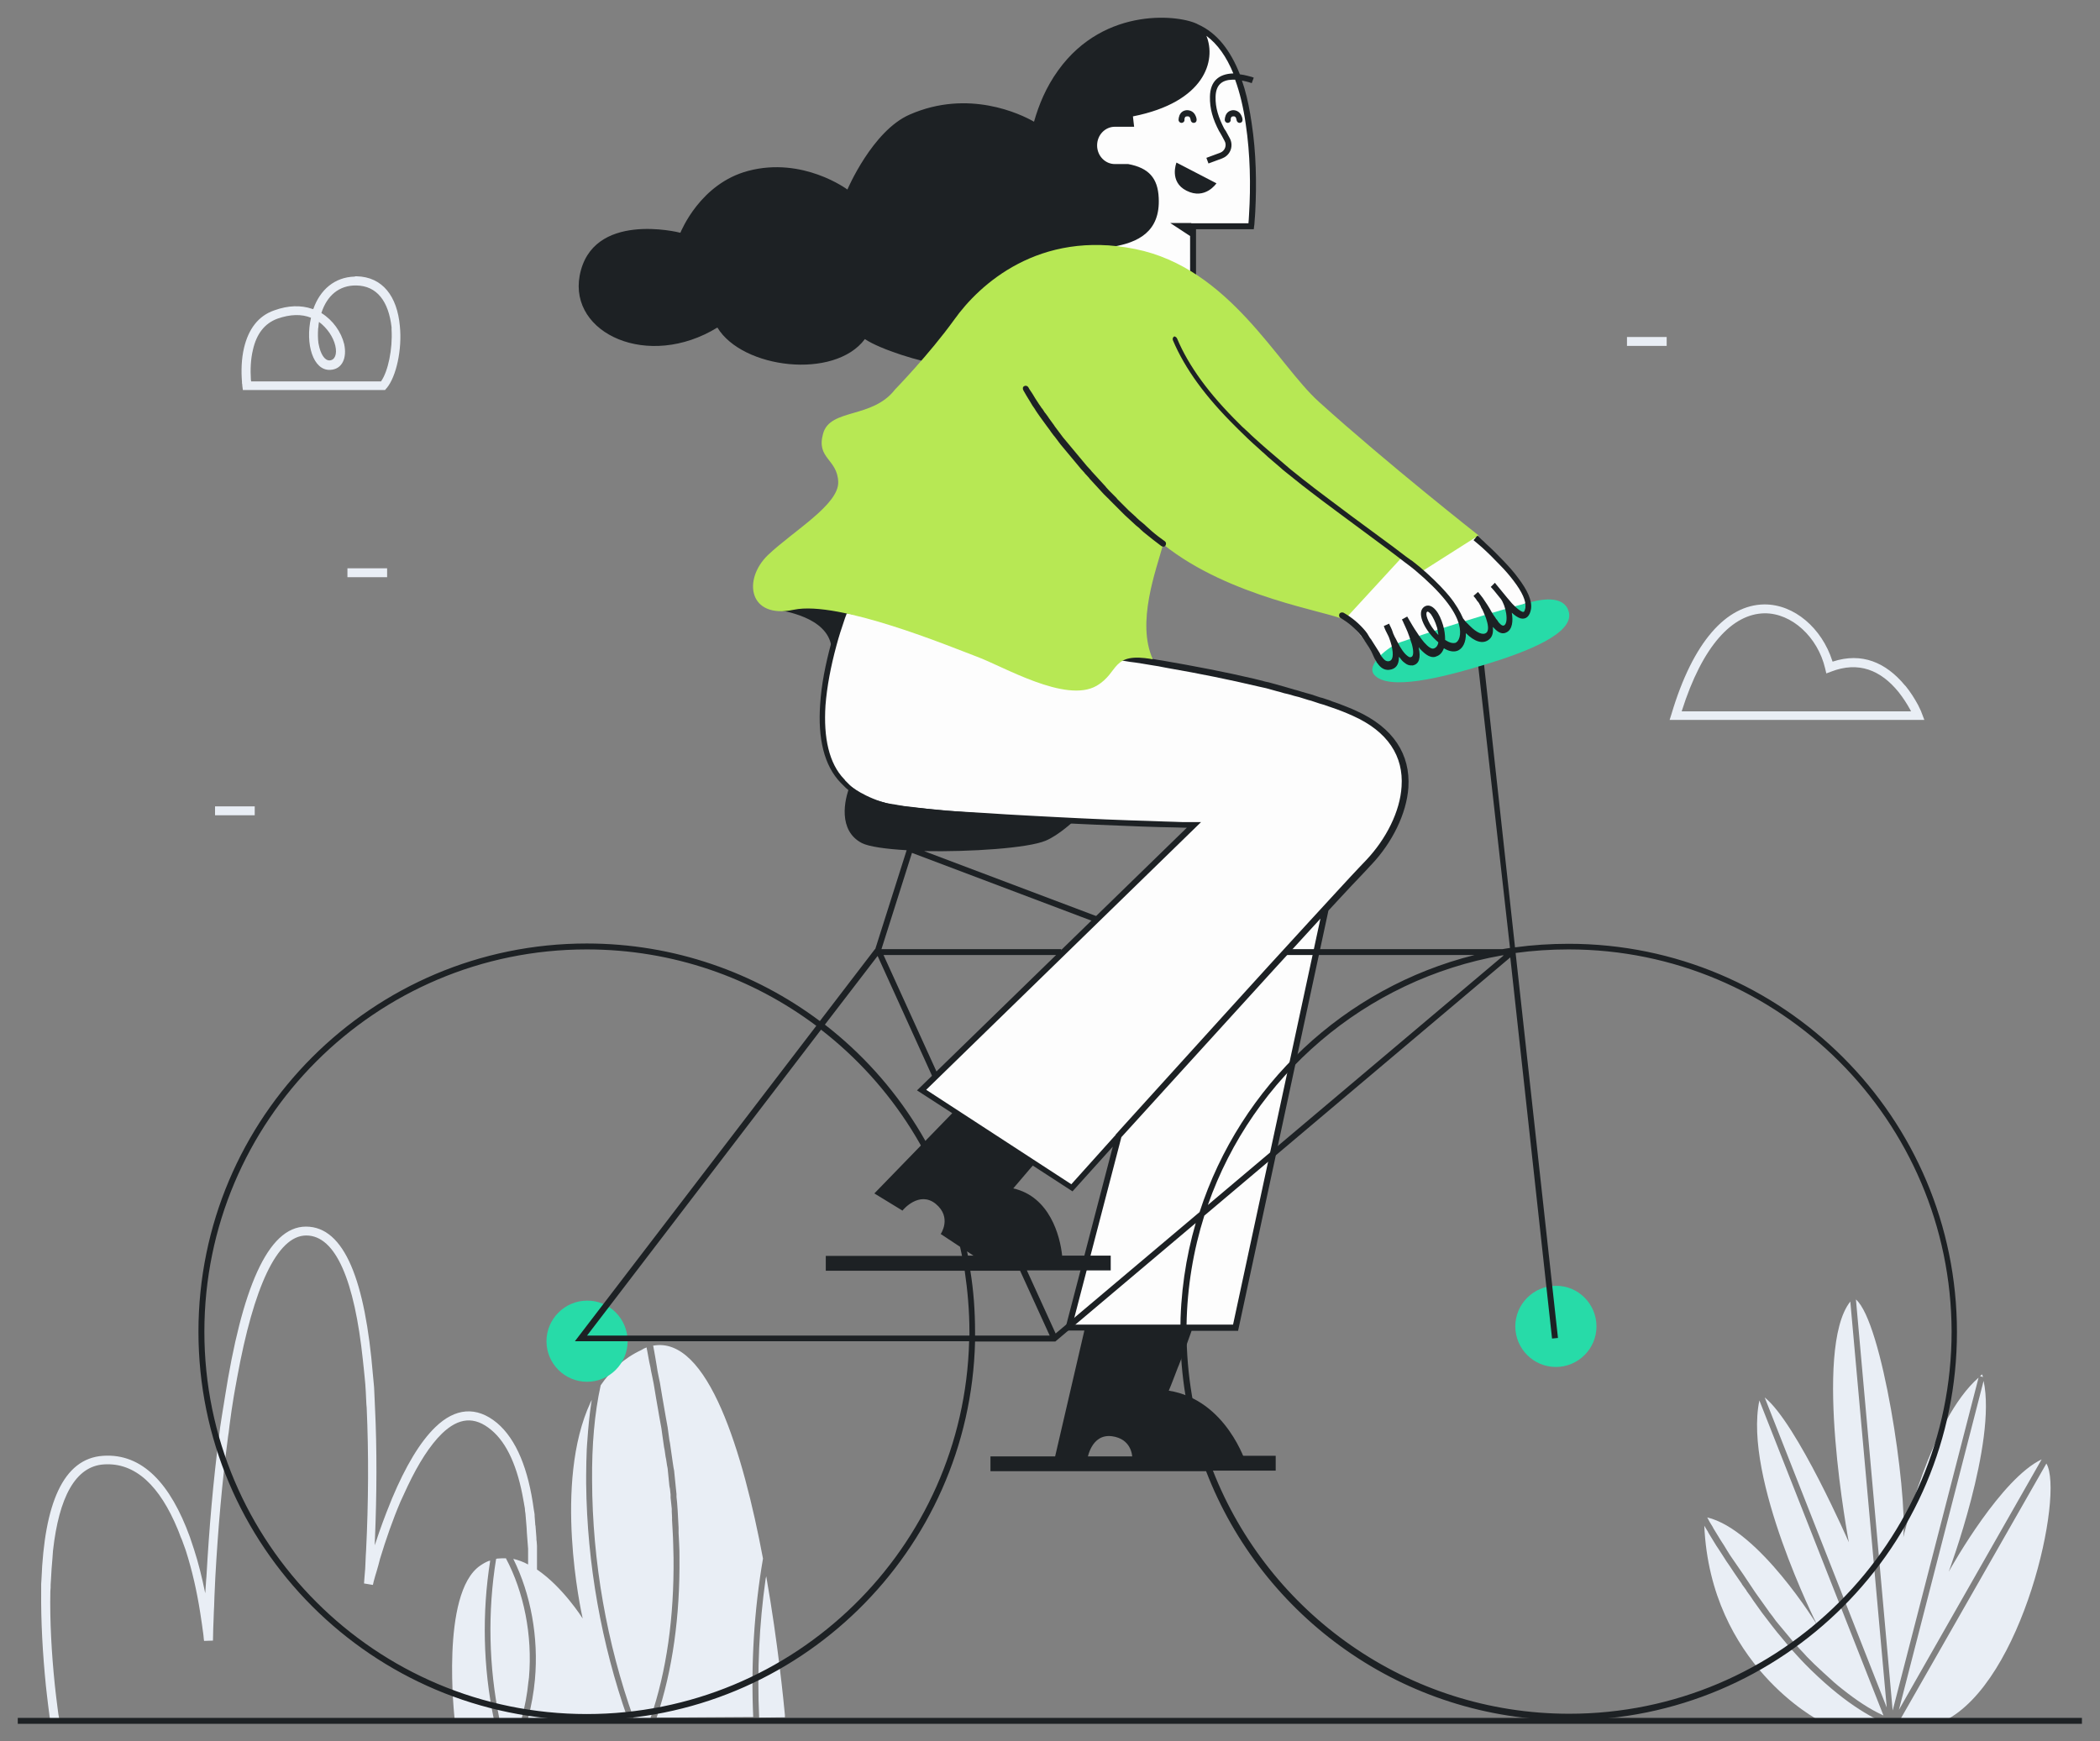 <?xml version="1.0" encoding="UTF-8"?>
<!-- Generator: Adobe Illustrator 27.3.1, SVG Export Plug-In . SVG Version: 6.00 Build 0)  -->
<svg version="1.1" id="Ebene_1" xmlns="http://www.w3.org/2000/svg" xmlns:xlink="http://www.w3.org/1999/xlink" x="0px" y="0px" viewBox="0 0 709 588" style="enable-background:new 0 0 709 588;" xml:space="preserve">
<rect x="0" y="0" width="709" height="588" fill="#808080" stroke="none"/>
<style type="text/css">
	.st0{fill-rule:evenodd;clip-rule:evenodd;fill:#FDFDFD;}
	.st1{fill-rule:evenodd;clip-rule:evenodd;fill:#E9EEF5;}
	.st2{fill-rule:evenodd;clip-rule:evenodd;fill:#27DBA8;}
	.st3{fill:#1D2124;}
	.st4{fill-rule:evenodd;clip-rule:evenodd;fill:#1D2124;}
	.st5{fill-rule:evenodd;clip-rule:evenodd;fill:#B7E854;}
</style>
<path class="st0" d="M285.3,206l92.4,15.7c0,0,52.8,7,79.6,19c26.8,12,17.3,37.5,4.5,50.7c-2.4,2.5-7.6,8.1-14.3,15.4l-30.3,141.6  h-56.3l16.9-64.8c-9.1,10.1-15.3,17-15.8,17.5l0,0l-50.7-33l92-89.5h-0.2H403h-0.1c-2.6,0-16.9-0.2-59.8-2.5  c-49.2-2.6-51.3-4.7-58.7-12.3C268.6,247.5,285.3,206,285.3,206z M493.8,178.2c10.1,7,17.4,15.4,21.9,25.1  c-31.4,16.9-48,23.7-49.8,20.4c-1.8-3.2-5.9-8.6-12.3-16.1l-0.4-0.5l18.5-35.6C476.3,168.9,483.7,171.2,493.8,178.2z M403,92.3V76.4  h19.6c0,0,6.7-69-27.2-69c-35.9,0-34.8,35.1-34.8,39.6v36.4"/>
<path class="st1" d="M656.3,581.2l-15-0.1l49.6-86.9C697,504.4,683,568.2,656.3,581.2z M575.4,515.2l0.9,1.5  c0.2,0.3,0.4,0.6,0.5,0.9l1.1,1.8l1.1,1.8c0.4,0.6,0.7,1.2,1.1,1.7l1.1,1.7l1.1,1.7c0.2,0.3,0.4,0.6,0.5,0.8l1.1,1.6  c0.5,0.8,1.1,1.6,1.6,2.4l1.1,1.6l1.1,1.6c0.2,0.3,0.4,0.5,0.5,0.8l1.1,1.5c0.2,0.3,0.4,0.5,0.5,0.8l1.1,1.5l1,1.5  c0.2,0.2,0.3,0.5,0.5,0.7l1,1.4c0.2,0.2,0.3,0.5,0.5,0.7l1,1.4c0.9,1.1,1.7,2.3,2.6,3.4l1,1.3c0.5,0.6,1,1.3,1.5,1.9l1,1.2l1,1.2  c0.5,0.6,1,1.2,1.5,1.8l1,1.2l1,1.1l1,1.1c1,1.1,2,2.2,3,3.2l1,1l1,1c3,2.9,6,5.6,8.9,7.9c5.1,4.1,9.8,7,13.8,9  c0.1,0.1,0.2,0.1,0.4,0.2l-20.6-0.2C614.2,580.9,577.5,562.2,575.4,515.2z M594,472.9l41.9,106.4c-0.2-0.1-0.4-0.2-0.6-0.3  c-3.9-1.8-8.4-4.7-13.4-8.7c-1.8-1.4-3.5-2.9-5.3-4.6l-1-0.9c-1-0.9-2-1.9-3-2.8l-1-1c-0.2-0.2-0.3-0.3-0.5-0.5l-1-1l-1-1.1  c-0.5-0.5-1-1.1-1.5-1.6l-1-1.1c-0.3-0.4-0.7-0.8-1-1.1l-1-1.2l-1-1.2l-1-1.2l-1-1.2l-1-1.2c-0.7-0.8-1.4-1.7-2-2.6l-1-1.3  c-0.2-0.2-0.3-0.4-0.5-0.7l-1-1.4c-0.2-0.2-0.3-0.5-0.5-0.7l-1-1.4l-1-1.4l-1-1.4l-1-1.5l-1-1.5l-1-1.5l-1-1.5l-1.1-1.6  c-0.4-0.5-0.7-1.1-1.1-1.6l-1.1-1.6l-1.1-1.6c-0.7-1.1-1.4-2.2-2.1-3.4l-1.1-1.7l-1.1-1.8l-1.1-1.8c-0.2-0.3-0.4-0.6-0.5-0.9  l-1.1-1.8l-0.8-1.5c17.5,4.2,37.1,36.3,37.1,36.3S588.5,499.1,594,472.9z M642.6,519.1c0,0,9.1-39.6,25.4-53.9l-29,112.4  l-12.4-138.8C635.5,446.5,643.9,503.1,642.6,519.1z M657.9,530.8L657.9,530.8l0.1-0.2c1.6-2.8,17.7-31.3,31.3-37.8l0,0l-48.2,84.6  l28.6-111.1C674.2,487.1,657.9,530.8,657.9,530.8z M624.7,439.5L637,576.6l-41.2-104.7c10.8,8.6,28.4,48.9,28.4,48.9  S611.9,455.7,624.7,439.5z M669.2,464.1c0.1,0.3,0.2,0.6,0.3,0.9l-1-0.3C668.7,464.5,668.9,464.3,669.2,464.1z"/>
<path class="st1" d="M103.3,414.2c13.1,0,20,18.5,22.6,50l0.2,2.1c0.1,0.7,0.1,1.4,0.2,2.2l0.1,2.2c0,0.7,0.1,1.5,0.1,2.2l0.1,2.3  c0.7,14.3,0.6,29.5,0,44.2l-0.1,2.4l0.3-0.8c1.5-4.6,3.2-9.2,5-13.6l0.6-1.5c4.5-10.7,9.4-19,14.6-24c6.6-6.4,13.8-7.2,20.8-1.4  c6.6,5.6,10.6,15.7,12.4,29.1l0.2,1.2c0.1,0.4,0.1,0.8,0.1,1.2l0.1,1.3l0.1,1.3c0,0.2,0,0.4,0.1,0.7l0.1,1.3c0,0.4,0.1,0.9,0.1,1.3  l0.1,1.3c0,0.5,0,0.9,0.1,1.4l0.1,1.4c0,0.5,0,0.9,0,1.4v1.4v1.4v1.4v1.5v0.9c8.7,5.9,15.2,16.2,15.4,16.5l0,0v-0.1  c-0.5-2.2-10-45.7,2.7-72.9l0.4-0.8l-0.2,1.2c-0.6,4-1,8.2-1.3,12.6l-0.1,1.3l-0.1,1.6c-0.1,2.8-0.2,5.7-0.2,8.7v1.5v1.4  c0.3,27.2,5.2,54.2,13.9,79l-33.5,0.2c1.1-4.2,1.9-8.6,2.3-13c1.3-14.3-1.4-28.9-7.3-40.8c1.7,0.4,3.4,1,5,1.9v0.3  c0-0.2,0-0.5,0-0.7v-1.4c0-0.5,0-0.9,0-1.4v-1.4c0-0.2,0-0.5,0-0.7l-0.1-1.3l-0.1-1.3l-0.1-1.3l-0.1-1.3c0-0.6-0.1-1.3-0.1-1.9  l-0.1-1.2l-0.1-1.2l-0.1-1.2l-0.1-1.2c-0.1-0.6-0.2-1.2-0.2-1.8l-0.2-1.1c0-0.2-0.1-0.4-0.1-0.6l-0.2-1.1  c-1.9-10.9-5.4-19.1-10.8-23.6c-5.7-4.8-11.1-4.2-16.7,1.2c-4,3.9-7.9,10-11.6,17.8l-0.6,1.3c-0.4,0.8-0.8,1.7-1.2,2.6l-0.6,1.3  c-2.6,6.1-4.9,12.7-6.9,19.3l-0.2,0.8l-0.4,1.5c-0.1,0.2-0.1,0.5-0.2,0.7l-0.4,1.4l-0.4,1.3l-0.5,1.8l-0.3,1.3l-3-0.5l0.2-2.6  l0.2-2.4l0.1-2.2l0.1-2.3l0.1-1.6c0.8-16,0.9-32.7,0.2-48.3l-0.1-1.1l-0.1-2.1l-0.1-2.1c-0.1-1.7-0.2-3.4-0.4-5.1l-0.2-2  c-0.1-0.7-0.1-1.3-0.2-1.9l-0.2-1.9c-2.8-26.5-9.1-41.9-19.1-41.9c-9.9,0-17.8,17.7-23.3,47.8l-0.4,2.2c-0.1,0.7-0.3,1.5-0.4,2.2  l-0.4,2.3c-0.5,3.1-1,6.3-1.4,9.6l-0.3,2.5c-0.1,0.4-0.1,0.8-0.2,1.3c-2,15.1-3.4,31.3-4.3,47.5l-0.1,2.2l-0.2,4.4l-0.1,3.1l-0.1,2  l-0.1,2.9l-0.1,2.5l-0.1,4.3l-3,0.1l-0.1-0.7l-0.1-1.1l-0.1-0.8c-0.1-0.5-0.1-0.9-0.2-1.4l-0.2-1.5c-0.2-1.3-0.4-2.6-0.6-4  c-1.1-7.1-2.7-14.2-4.8-20.8l-0.2-0.6l-0.4-1.1c-0.3-0.7-0.5-1.5-0.8-2.2L61,519c-0.2-0.5-0.4-1.1-0.6-1.6l-0.4-1  c-6-14.5-14.2-22.6-24.9-21.9c-9.7,0.6-15.2,11.2-17.2,29.1l-0.1,1.3l-0.1,1.4c-0.2,2.3-0.4,4.7-0.5,7.2l-0.1,1.5  c0,0.8,0,1.5-0.1,2.3c-0.2,10.1,0.4,20.9,1.5,31.6l0.2,1.8c0,0.3,0.1,0.6,0.1,0.9l0.2,1.7l0.2,1.6l0.2,1.6l0.3,2.3l0.2,1.1l0.2,1.5  l-3,0.5l-0.2-1.2l-0.2-1.4l-0.1-0.8c-0.1-0.5-0.1-1-0.2-1.5l-0.2-1.6l-0.2-1.7l-0.2-1.7l-0.2-1.8c0-0.3-0.1-0.6-0.1-0.9  c-1.1-10.9-1.7-21.8-1.6-32v-0.8v-1.6l0.1-1.6c1-25.3,7.2-40.8,20.8-41.7c13.3-0.9,22.8,9.5,29.3,27.4l0.4,1.2  c0.1,0.2,0.1,0.4,0.2,0.6l0.4,1.2c0.1,0.4,0.3,0.8,0.4,1.2c1.5,4.6,2.7,9.5,3.7,14.4l0.1,0.4l0.1-1.5l0.2-3l0.1-1.1  c0.9-16.2,2.3-32.5,4.3-47.7l0.3-2.6l0.4-2.6c0.1-0.4,0.1-0.9,0.2-1.3l0.4-2.5c0.1-0.4,0.1-0.8,0.2-1.2l0.4-2.5  C81.6,435.5,90.3,414.2,103.3,414.2z M165.5,527c-2.8,17.6-2.4,36,1.2,53.4l-13.2,0.1c0,0-4.9-42.5,8.6-51.8c1-0.7,1.9-1.2,2.9-1.6  L165.5,527z M170.8,526.2c6.1,11.5,9,26,7.8,40.2l-0.1,0.8l-0.1,0.7c-0.4,4.2-1.2,8.4-2.3,12.5h-7.5c-3.6-17.6-4-36.2-1.1-54  l0.4-0.1C169,526.2,169.9,526.2,170.8,526.2z M218.3,455l0.1,0.6l0.2,1l0.2,1.1l0.2,1.1l0.2,1.1l0.4,1.8l0.2,1.2l0.4,1.9l0.5,2.5  l0.4,2.4l0.4,2.4l0.4,2.3l0.4,2.3l0.1,0.6l0.1,0.6l0.4,2.2l0.4,2.2l0.3,2.2l0.3,2.1l0.3,2.1l0.1,0.5l0.1,0.5l0.3,2.1l0.1,0.5  l0.1,0.5l0.3,2l0.1,0.5l0.1,0.5l0.2,2l0.1,1l0.1,1l0.2,2l0.1,0.5l0.1,0.5l0.2,1.9v0.5v0.5l0.2,1.9l0.2,1.9v0.5v0.5l0.1,1.9v0.5v0.5  l0.1,1.8l0.1,1.8c0.2,3.1,0.2,6.1,0.3,9.1c0.2,19.8-2.3,38.2-7.8,54.1h-5.7c-9-25.2-13.9-52.7-14-80.3c-0.1-11.8,0.8-22.6,2.9-32.1  c3.4-5,7.9-9.2,13.7-11.9C217.1,455.5,217.7,455.2,218.3,455z M257.6,526.3c-3,17.5-4.1,35.6-3.3,53.5l-32.6,0.2  c5.4-16,7.9-34.3,7.7-54.1c0-1.4,0-2.8-0.1-4.3l-0.1-2.1l-0.1-1.8v-0.9v-0.9L229,514l-0.1-1.9l-0.1-1.9l-0.1-1.4l-0.1-1.4l-0.2-1.9  V505v-0.5l-0.2-1.9l-0.2-2l-0.2-2l-0.2-2l-0.1-0.5l-0.1-0.5l-0.3-2l-0.3-2.1l-0.3-2.1l-0.3-2.1l-0.1-0.5l-0.1-0.5l-0.3-2.2l-0.3-2.2  l-0.1-0.5l-0.1-0.6l-0.4-2.2l-0.4-2.3L224,474l-0.4-2.3l-0.4-2.4l-0.4-2.4l-0.4-1.9l-0.4-2l-0.2-1.3l-0.2-1.2l-0.2-1.2l-0.2-1.2  L221,457l-0.1-0.6l-0.1-0.5l-0.2-1.1l-0.1-0.4C239.1,451,250.9,490.7,257.6,526.3z M258.7,532.3c4,22.7,5.9,42.7,6.3,46.8v0.3  c0,0.3,0,0.5,0,0.5l0,0l-8.7,0.1c-0.7-15.7,0-31.4,2.2-46.9L258.7,532.3z"/>
<path class="st2" d="M539,447.9c0,7.6-6.2,13.7-13.7,13.7c-7.6,0-13.7-6.2-13.7-13.7c0-7.6,6.2-13.7,13.7-13.7  C532.8,434.1,539,440.3,539,447.9z M211.9,452.9c0,7.6-6.2,13.7-13.7,13.7c-7.6,0-13.7-6.2-13.7-13.7s6.2-13.7,13.7-13.7  C205.7,439.1,211.9,445.3,211.9,452.9z"/>
<path class="st3" d="M501,224l10.5,95.9c5.9-0.8,12-1.2,18.1-1.2c72.4,0,131.1,58.7,131.1,131.1S602,580.9,529.6,580.9  c-55.8,0-103.5-34.9-122.4-84.1h-72.8v-5h71c-4.5-13.2-6.9-27.3-6.9-42c0-12.8,1.8-25.1,5.2-36.8l-47.4,40h-27.1  c-1.7,70.9-59.7,127.9-131.1,127.9C125.7,580.8,67,522.1,67,449.7s58.7-131.1,131.1-131.1c29.5,0,56.8,9.8,78.7,26.2l18.6-24.3h0.1  l10.6-33.4c-7-0.4-12.7-1.2-15.1-2.4c-8.1-4.2-6-14.6-4-19.4c0,0,5,4.2,13.4,6.2c3.8,0.9,16.8,2.1,30,3.1l2.6,0.2  c14.4,1.1,28.2,2,29.8,2.1h0.1c0,0-5.3,5.1-9.9,7c-6,2.5-25.3,3.8-41,3.5l58.8,22.2l-0.7,1.9L307.9,288l-10.3,32.5h60.7v2h-60  l18.5,40.7L315,364l-18.7-41.2L278.5,346c24.5,19,42,46.4,48.3,78h15.4l-17.5-38.5l1.8-0.8l17.9,39.3H375v5h-28.3l9.7,21.3l48.6-41  c13.8-42.7,48.9-75.8,92.8-86.8h-63.9v-2h73.4c0.8-0.1,1.6-0.3,2.5-0.4L499,224.2L501,224z M529.6,320.6c-6.1,0-12.1,0.4-17.9,1.2  l14.3,130l-2,0.2l-14.1-128.7l-103.3,87.2c-3.7,11.7-5.8,24.2-6,37v2.1c0,14.7,2.5,28.9,7,42h23.1v5h-21.2  c18.8,48,65.6,82.1,120.3,82.1c71.3,0,129.1-57.8,129.1-129.1C658.7,378.4,600.9,320.6,529.6,320.6z M198.1,320.6  C126.8,320.6,69,378.4,69,449.7s57.8,129.1,129.1,129.1c70.2,0,127.3-56.1,129.1-125.9H194.1l81.5-106.5  C254,330.2,227.2,320.6,198.1,320.6z M277.2,347.7l-79,103.3h129.1c0-0.4,0-0.8,0-1.2c0-7-0.6-13.9-1.6-20.7h-46.9v-5h46  C318.5,393.2,301.2,366.3,277.2,347.7z M344.4,429.1h-16.8c1.1,6.7,1.6,13.6,1.6,20.7v1.2h25.2L344.4,429.1z M507.2,322.6  c-46.3,8.1-84.2,40.9-99.4,84.3l99.9-84.3L507.2,322.6z"/>
<path class="st2" d="M517.3,203.2c6-1.5,11.3-1.1,12.4,3.6c1.6,7.1-14,13.3-28.6,17.7c-14.5,4.4-32.3,8.8-37.1,3.4  c-3-3.4,4.8-9.6,8.7-11C485,212.6,506,206,517.3,203.2z"/>
<path class="st3" d="M284.7,204.9l93.2,15.8l2.7,0.4l3,0.5l1.7,0.3l2.7,0.4l2.8,0.5l1.9,0.3c10.4,1.8,20.9,3.8,30.7,6.1l2,0.5  l1.9,0.5l0.5,0.1l0.5,0.1l1.8,0.5l1.8,0.5l1.8,0.5l1.7,0.5l1.7,0.5l0.4,0.1l0.4,0.1l1.6,0.5c0.7,0.2,1.4,0.4,2.1,0.6l1.1,0.3  l1.5,0.5l1.5,0.5l0.4,0.1l0.4,0.1l1.5,0.5c0.6,0.2,1.3,0.4,1.9,0.7l0.9,0.3l1.4,0.5c2,0.8,3.9,1.5,5.6,2.3  c12.7,5.7,18.4,14.8,17.7,25.9c-0.6,8.9-5.5,18.7-12.5,26.1l-0.4,0.4l-1,1.1l-1.5,1.6l-3.8,4l-4.1,4.4l-3.7,4L418,449.4h-15.7  c-0.7,2-2.4,6.8-4.3,11.6l-0.3,0.7c-1.1,2.8-2.1,5.6-3.1,7.9c19.5,3.1,26.1,24.6,26.1,24.6l-38.4-1.4c0,0,0-0.1,0-0.2v-0.1  c0-1.3-0.5-6.6-6.8-7.5c-7.2-1-8.4,7.8-8.4,7.8H356l10.1-43.5h-6.6l16.2-62.1l-13.6,15.1l-13.4-8.7c-1.2,1.3-3.4,4-6.6,7.7  c12.3,2.8,15.8,16,16.5,22.7c-2.8,2.6-9.7,2.8-9.9,2.9l0,0l-15.8-0.1l-15.3-10.1c0,0,3.9-5.6-1.7-10.2c-5.6-4.5-11.1,2.1-11.2,2.3  l0,0l-9.5-5.8l26.3-27.1l-11.9-7.7l91.1-88.7H400l-3.4-0.1l-4.9-0.1l-6.3-0.2l-7.4-0.3l-7.6-0.3l-6.6-0.3l-9.9-0.5l-10.9-0.6  l-5.1-0.3l-4.7-0.3l-5-0.3l-4-0.3l-3.2-0.2l-2.5-0.2l-1.9-0.2l-1.8-0.2l-2.6-0.2l-2-0.2l-1.5-0.2l-0.7-0.1l-1.4-0.2l-1.3-0.2  l-1.3-0.2l-1.2-0.2l-1.1-0.2l-1.1-0.2l-1-0.2l-0.5-0.1l-0.7-0.2l-0.9-0.2l-0.8-0.2c-4.4-1.1-6.8-2.4-9.7-4.9l-0.3-0.3l-0.5-0.5  l-0.6-0.5l-0.6-0.6l-0.6-0.6l-0.6-0.6c-5.6-5.8-7.7-15-6.9-26.4c0.4-6.6,1.8-13.6,3.7-20.6c0.8-3.1,1.8-5.9,2.7-8.5l0.1-0.2l0.1-0.2  l0.3-0.8l0.3-0.8l0.4-1L284.7,204.9z M445.8,310.2l-0.9,1l-15.1,16.5l-23.2,25.5l-13.1,14.4L378.6,384l-16.5,63.3h54.2L445.8,310.2z   M285.9,207.1l-0.3,0.8l-0.3,0.8l-0.3,0.9c-0.9,2.6-1.8,5.4-2.6,8.4c-1.9,7-3.2,13.8-3.7,20.2c-0.7,11,1.2,19.6,6.3,24.9l0.2,0.2  l0.1,0.2l0.6,0.6l0.6,0.6l0.5,0.5c0.2,0.2,0.3,0.3,0.5,0.5l0.3,0.2l0.5,0.4c2.4,2.1,4.5,3.1,7.9,4.1l0.4,0.1l0.8,0.2l0.4,0.1  l0.4,0.1l0.4,0.1l0.7,0.2l1.2,0.2l0.5,0.1l0.8,0.1l1.1,0.2l1.2,0.2l1.2,0.2l1.7,0.2l1,0.1l1.5,0.2l1.9,0.2l1.6,0.2l1.7,0.2l1.8,0.2  l2.4,0.2l3,0.2l3.3,0.2l3.5,0.2l5,0.3l6.2,0.4l9,0.5l7.6,0.4l8,0.4l8.9,0.4l7.9,0.3l6.4,0.2l5.6,0.2l3.3,0.1l2.7,0.1h2.1h1.1h3  L312.7,368l49,31.9l15-16.7V383h0.1l1.6-1.8l22.2-24.5l12.6-13.9l14.9-16.4l14.1-15.4l9.1-9.9l4.8-5.2l3.1-3.3l2.1-2.2  c6.7-7.1,11.4-16.4,11.9-24.8c0.7-10.2-4.6-18.6-16.5-23.9c-2.2-1-4.7-2-7.4-2.9l-0.9-0.3L447,238l-0.7-0.2l-0.7-0.2l-1.5-0.5  l-1.5-0.5l-0.4-0.1l-0.4-0.1l-1.6-0.5l-1.6-0.5l-0.8-0.2L437,235l-1.7-0.5l-0.8-0.2l-0.9-0.2l-1.7-0.5l-0.4-0.1l-0.4-0.1l-1.8-0.5  l-1.8-0.5l-1.8-0.4l-0.9-0.2c-9.7-2.3-20.1-4.4-30.5-6.2l-2.1-0.4l-1-0.2l-1.9-0.3l-1.8-0.3l-1.8-0.3l-2.6-0.4l-1.6-0.2l-1.8-0.3  l-2.3-0.3L285.9,207.1z"/>
<path class="st4" d="M261.5,205.7c3,0.6,17.7,2.6,19.2,12.6c3.6-8.7,2.7-13.8,14-13.1C280,196.4,261.5,205.7,261.5,205.7z"/>
<path class="st3" d="M404.6,8.3L404.6,8.3c6.2,2.8,10.8,8.6,14,16.8c0.9,0.1,1.8,0.3,2.6,0.5c0.5,0.1,1,0.3,1.5,0.4l0.5,0.2h0.1  l-0.7,1.9l-0.2-0.1l-0.3-0.1c-0.4-0.1-0.9-0.3-1.4-0.4s-0.9-0.2-1.4-0.3c1.2,3.4,2.1,7.2,2.8,11.3l0.2,1.3c0,0.2,0.1,0.4,0.1,0.6  l0.2,1.3c1.5,9.8,1.7,20.2,1.2,29.8l-0.1,1.6l-0.1,1.2l-0.1,1.5l-0.1,0.7l-0.1,0.9h-19.5v16.8h-2V79.7l-6.7-4.4h7.1v0.1h19.3  l0.1-1.2l0.1-1.7c0.6-9.8,0.4-20.5-1.1-30.5c-0.8-5.7-2-10.7-3.6-15.1c-0.3,0-0.6,0-0.9,0c-3.6,0.1-5.6,1.8-5.7,5.8  c-0.1,3.7,1,7,2.9,10.7l0.2,0.3l0.4,0.6l1.2,2.2c1.5,2.6,0.4,5.8-2.3,6.9l-0.2,0.1l-4.6,1.7l-0.7-1.9l4.6-1.7  c1.7-0.6,2.4-2.6,1.5-4.1l-0.8-1.5l-0.4-0.7l-0.4-0.7c-0.1-0.1-0.1-0.2-0.2-0.3c-2.1-4-3.2-7.6-3.1-11.7c0.1-5.2,3-7.6,7.7-7.8h0.2  c-2.3-5.6-5.3-9.9-9.1-12.7c3.4,8.3-0.5,22.4-24.8,27.2c0.1,1.2,0.3,2.4,0.4,3.5h-6.5c-3.3,0-6,2.8-6,6.3s2.7,6.3,6,6.3h4.5  c7,1.3,10,4.8,10.3,11.4c0.6,11.6-7.2,15.1-15.4,16.5c-1.9-0.8-11.2,0.3-22.3,1.9c-0.5,1-1.2,1.7-2.1,1.8c-8.4,1-14.2,9.3-24,19.7  s-6,13.9-10.1,16.3c-6.3-0.7-20.1-5-25.3-8.5c-10.3,13.8-41.4,10-49.8-3.9c-23.3,14.3-50.1,2.1-46.5-17.5  c4.1-21.9,33.4-14.7,34-14.5l0,0l0,0c0.3-0.6,6.7-16.6,22.9-20.9c18.5-4.9,33.5,6.3,33.5,6.3s8.4-19.8,21-25.3  c19.8-8.7,37.5-0.2,42,2.4c1.6-5.6,4-11.6,8.2-17.4C373.1,1.8,399,5.1,404.6,8.3z M397.2,54.9l13.5,7c0,0-3.8,5.7-10.1,2.5  C394.6,61.4,397.2,54.9,397.2,54.9z M419.1,39c0.3,0.6,0.4,1.1,0.4,1.5c0,0.6-0.4,1-1,1c-0.5,0-0.9-0.4-1-0.9v-0.1  c0-0.1-0.1-0.4-0.2-0.7c-0.2-0.4-0.5-0.6-1-0.5c-0.4,0-0.6,0.2-0.7,0.5c-0.1,0.2-0.1,0.5-0.1,0.6v0.2c0,0.5-0.5,0.9-1,0.9  s-0.9-0.4-1-0.9v-0.1c0-0.4,0.1-1,0.3-1.5c0.4-1,1.2-1.7,2.5-1.8C417.6,37.2,418.6,37.9,419.1,39z M403.6,39  c0.3,0.6,0.4,1.1,0.4,1.5c0,0.6-0.4,1-1,1c-0.5,0-0.9-0.4-1-0.9v-0.1c0-0.1-0.1-0.4-0.2-0.7c-0.2-0.4-0.5-0.6-1.1-0.5  c-0.4,0-0.6,0.2-0.7,0.5c-0.1,0.2-0.1,0.5-0.1,0.6v0.2c0,0.5-0.5,0.9-1,0.9s-0.9-0.4-1-0.9v-0.1c0-0.4,0.1-1,0.3-1.5  c0.4-1,1.2-1.7,2.5-1.8C402.1,37.2,403.1,37.9,403.6,39z"/>
<path class="st5" d="M445.3,135.7c-14-12.6-30.2-45.2-62-51.6c-32.5-6.6-52.7,12-61.1,23.8c-8.5,11.8-20,23.6-20,23.6  c-7.7,10-21.9,6.3-24.3,14.9c-2.4,8.5,4.8,8.5,5.1,16.3c0.3,7.7-15.2,16.6-23.8,24.8c-8.5,8.3-6.4,21.6,8.8,18.4  c15.2-3.2,52.9,12.5,61.7,15.8c8.8,3.2,30,15.9,40.5,9.9c7.9-4.6,4.7-11.5,19-9c-5.6-12.4,1.1-30,3.5-38.8  c22.4,18,55.9,22.7,61.2,25.5l19.5-21.2l6.6,4.9l19.2-12.2C499.1,180.7,468.9,157,445.3,135.7z"/>
<path class="st3" d="M345.8,130.4c0.5-0.3,1.1-0.1,1.4,0.4c0.2,0.4,0.5,0.9,0.8,1.3l0.6,0.9c0.1,0.2,0.2,0.3,0.3,0.5l0.6,1  c0.4,0.7,0.9,1.3,1.3,2l0.7,1c0.1,0.2,0.2,0.4,0.4,0.5l0.7,1.1c0.1,0.2,0.3,0.4,0.4,0.5l0.8,1.1c0.1,0.2,0.3,0.4,0.4,0.6l0.8,1.1  l0.8,1.1c0.1,0.2,0.3,0.4,0.4,0.6l0.9,1.2l0.9,1.2l0.9,1.2c0.2,0.2,0.3,0.4,0.5,0.6l1,1.2l1,1.2c0.2,0.2,0.3,0.4,0.5,0.6l1,1.2  l1,1.2c0.2,0.2,0.3,0.4,0.5,0.6l1,1.2l1,1.2c0.2,0.2,0.3,0.4,0.5,0.6l1.1,1.2c0.2,0.2,0.4,0.4,0.5,0.6l1.1,1.2l1.1,1.2l1.1,1.2  l1.1,1.2c0.2,0.2,0.4,0.4,0.5,0.6l1.1,1.2l1.1,1.1l1.1,1.1c0.2,0.2,0.4,0.4,0.5,0.6l1.1,1.1c0.2,0.2,0.4,0.4,0.5,0.5l1.1,1.1  l1.1,1.1c0.4,0.3,0.7,0.7,1.1,1l1.1,1c0.2,0.2,0.4,0.3,0.5,0.5l1.1,1l1.1,0.9c0.4,0.3,0.7,0.6,1,0.9l1,0.9l1,0.9  c1.5,1.3,3,2.4,4.4,3.4c0.4,0.3,0.5,0.9,0.2,1.4s-0.9,0.5-1.4,0.2c-1.9-1.4-3.9-3-6-4.7l-1-0.9c-0.2-0.2-0.3-0.3-0.5-0.5l-1.1-0.9  c-1.2-1.1-2.5-2.3-3.8-3.5l-1.1-1.1c-0.2-0.2-0.4-0.4-0.5-0.5l-1.1-1.1l-1.1-1.1l-1.1-1.1c-0.4-0.4-0.7-0.8-1.1-1.1l-1.1-1.1  l-1.1-1.2l-1.1-1.2l-1.1-1.2l-1.1-1.2c-0.2-0.2-0.4-0.4-0.5-0.6l-1.1-1.2c-0.2-0.2-0.4-0.4-0.5-0.6l-1.1-1.2  c-0.2-0.2-0.3-0.4-0.5-0.6l-1-1.2l-1-1.2l-1-1.2c-0.2-0.2-0.3-0.4-0.5-0.6l-1-1.2l-1-1.2l-1-1.2l-0.9-1.2l-0.9-1.2  c-0.2-0.2-0.3-0.4-0.5-0.6l-0.9-1.2c-0.1-0.2-0.3-0.4-0.4-0.6l-0.9-1.2l-0.8-1.1l-0.8-1.1l-0.8-1.1c-0.6-0.9-1.3-1.8-1.8-2.7l-0.7-1  c-0.1-0.2-0.2-0.3-0.3-0.5l-0.6-1c-0.8-1.3-1.6-2.6-2.2-3.7C345.2,131.2,345.3,130.6,345.8,130.4z M397.4,114.3  c4,9.5,10.9,18.8,20.8,28.6l1.1,1.1c0.4,0.4,0.8,0.7,1.2,1.1l1.2,1.1c0.2,0.2,0.4,0.4,0.6,0.6l1.2,1.1c1.4,1.3,2.9,2.6,4.5,4  l1.3,1.1l1.4,1.2l1.4,1.2l1.4,1.2l1.4,1.2c0.2,0.2,0.5,0.4,0.7,0.6l1.5,1.2l1.5,1.2l1.5,1.2l1.7,1.3l1.9,1.5l4.1,3.1l8.8,6.6  l13.7,10.1l4.2,3.2l1.1,0.8l0.7,0.5l0.6,0.4l0.5,0.4l1,0.8l1,0.8c3.5,3,6.4,5.8,8.7,8.4l0.6,0.7l0.6,0.7c2.2,2.7,3.7,5.3,4.7,7.6  l0.1,0.1l0.4,0.5c0.1,0.2,0.2,0.3,0.4,0.5l0.4,0.4l0.4,0.4c0.1,0.1,0.1,0.1,0.2,0.2l0.4,0.4c2.2,2.2,4.4,3.3,5.6,2.2  c0.6-0.6,0.7-2,0-4.2c-0.2-0.8-0.6-1.7-1-2.6c-0.2-0.6-0.5-1.1-0.8-1.6l-0.3-0.7l-0.3-0.5l-0.1-0.2l0,0l-0.1-0.2l-0.4-0.5  c-0.1-0.1-0.1-0.2-0.2-0.2l-0.3-0.5l-0.3-0.4c-0.2-0.2-0.3-0.4-0.5-0.6l-0.1-0.2l1.5-1.3c0.5,0.6,1,1.2,1.6,2l0.4,0.6l0.4,0.6  l0.8,1.2l0.8,1.3l0.5,0.9l0.5,0.8l0.3,0.5l0.3,0.4l0.4,0.6c0,0.1,0.1,0.1,0.1,0.2l0.3,0.3l0.2,0.3l0.2,0.3l0.2,0.3l0.2,0.2l0.2,0.2  l0.1,0.1l0.2,0.2c0.5,0.4,0.8,0.4,1.1,0.3c1.7-1,0.6-6.8-1.2-9.1l-0.1-0.1l0,0l-2.1-2.6l-0.9-1l-0.2-0.2l0,0l1.4-1.4l0.1,0.1  l0.3,0.4l0.5,0.6l3.2,3.9c0.6,0.7,1.2,1.4,1.7,2c1.5,1.6,2.7,2.5,3.5,2.8c0.5,0.1,0.7,0,0.9-1l0.1-0.3c0-0.1,0-0.1,0-0.2  c0.3-2.1-1.1-5.2-4-9c-1.3-1.7-2.8-3.5-4.6-5.3c-1.9-2-4-4.1-6.1-6l-0.7-0.6l-0.7-0.6l-1.2-1l-0.2-0.2l1.3-1.5l0.8,0.7l0.6,0.6  l0.7,0.6l0.7,0.7c2.1,1.9,4.2,4,6.2,6.1c1.8,1.9,3.4,3.7,4.7,5.5c3.2,4.2,4.8,7.7,4.4,10.5c-0.4,2.5-1.7,3.7-3.6,3.2  c-0.9-0.3-1.8-0.9-2.9-1.9c0.5,2.8,0.2,5.6-1.7,6.6c-1.4,0.8-2.8,0.2-4.3-1.4l-0.2-0.2c-0.1-0.1-0.1-0.1-0.2-0.2  c0.2,1.8-0.1,3.2-1.1,4.1c-2.2,2-5.2,0.8-8-2c0.1,3.1-1.1,5.4-3,6c-1.2,0.4-2.7,0.1-4.1-0.7l-0.3-0.2l-0.1,0.2  c-0.5,1.3-1.3,2.2-2.6,2.6l-0.2,0.1c-1.6,0.4-3.2-0.6-5-2.5l-0.2-0.2c-0.1-0.1-0.2-0.2-0.2-0.3l-0.2-0.2v0.2c0.7,3.3,0.2,5.4-2,5.9  h-0.2c-0.9,0.1-1.8-0.2-2.6-0.9c-0.6-0.4-1.1-1-1.7-1.8l-0.2-0.2v0.2c0,2.4-1,4-3.4,4.2c-1.6,0.1-2.8-0.7-3.9-2.3l-0.2-0.2l-0.1-0.3  l-0.6-1L463,220l-0.8-1.4l-0.6-0.9l-0.6-0.9l-0.4-0.6l-0.4-0.6l-0.3-0.4l-0.2-0.3l-0.2-0.3l-0.1-0.1c-1.9-2.3-4-4.2-6.8-5.8  c-0.5-0.3-0.6-0.9-0.4-1.4c0.3-0.5,0.9-0.6,1.4-0.4c3,1.7,5.4,3.8,7.4,6.2l0.3,0.4l0.3,0.4l0.3,0.5l0.3,0.5l0.3,0.5l0.4,0.5l0.5,0.8  l0.7,1.1l0.7,1.1l1,1.6l0.5,1l0.1,0.1l0,0c0.9,1.3,1.5,1.7,2.3,1.7c1.6-0.1,1.9-2,1.1-5.4c-0.2-0.8-0.5-1.7-0.8-2.5l-0.2-0.5  l-0.1-0.2l-0.3-0.6l-0.4-0.8l-0.2-0.4l-0.3-0.7l-0.3-0.8l1.8-0.8l0.2,0.5l0.3,0.6c0.3,0.6,0.6,1.3,0.8,2l0.1,0.3l0.1,0.2  c0.2,0.5,0.5,1.1,0.8,1.6l0.4,0.8c1.2,2.4,2.4,4.1,3.5,4.9c0.5,0.4,0.8,0.5,1.1,0.4c0.9-0.1,1.1-1.6,0.4-4.3l-0.2-0.6  c-0.1-0.3-0.2-0.6-0.3-0.9c-0.3-0.9-0.6-1.8-1-2.8s-0.9-2-1.3-2.9l-0.3-0.7l-0.3-0.5l1.8-1l1.7,2.9l0.8,1.3c1.2,1.9,2.2,3.3,3.2,4.5  c1.4,1.6,2.5,2.3,3.2,2.1c0.8-0.2,1.4-0.9,1.6-2v-0.1l-0.1-0.1c-4.1-3.4-7.4-9.5-4.9-11.7l0.1-0.1c1.3-1,2.8-0.5,4.1,1.1  c1,1.2,1.8,3,2.4,5c0.5,1.7,0.7,3.4,0.7,4.8v0.2l0.2,0.1c1.2,0.8,2.3,1.1,3.1,0.9h0.1c1.3-0.4,2.2-2.8,1.3-6.2  c-1.3-4.9-6.1-11-14.9-18.4l-1-0.8c-0.2-0.1-0.3-0.3-0.5-0.4l-0.8-0.6l-1.2-0.9l-2.6-2l-3.7-2.8l-16.6-12.3l-4.7-3.5l-4.2-3.2  l-1.8-1.4l-0.8-0.6l-1.5-1.2l-1.5-1.2l-1.5-1.2l-1.5-1.2c-0.5-0.4-1-0.8-1.4-1.2l-1.4-1.2c-0.5-0.4-0.9-0.8-1.4-1.2l-1.4-1.2  l-1.3-1.2c-0.2-0.2-0.4-0.4-0.7-0.6l-1.3-1.2c-2.4-2.1-4.6-4.2-6.7-6.3l-1.1-1.1c-10-9.9-17-19.4-21.1-29.1c-0.2-0.5,0-1.1,0.5-1.3  C396.6,113.6,397.2,113.8,397.4,114.3z M481.8,206.6c-0.7,0.6,0.2,3.4,2.4,6.2c0.4,0.5,0.8,1,1.3,1.5l0.1,0.1v-0.2  c-0.1-0.7-0.2-1.4-0.4-2.2l-0.1-0.3c-0.5-1.7-1.3-3.3-2-4.3C482.4,206.6,482,206.4,481.8,206.6z"/>
<path class="st3" d="M702.9,580.1v2H6v-2H702.9z"/>
<path class="st1" d="M595.6,204.1c-12.7,0.2-24,12.5-31.3,37.1l-0.6,1.9h86l-0.8-2.1l-0.2-0.5l-0.1-0.3c-0.3-0.6-0.6-1.3-1-2.1  c-1.2-2.2-2.5-4.3-4.2-6.4l-0.3-0.3c-6.4-7.7-14.5-11.2-24.3-8h-0.1l-0.1-0.3C615.1,212.2,605.8,204,595.6,204.1z M595.7,207.1  c9.2-0.1,18,8,20.5,18.6l0.4,1.7l1.6-0.6c9.3-3.6,16.8-0.5,22.8,6.9c1.5,1.9,2.8,3.9,3.9,5.9l0.2,0.4l0.1,0.2h-77.4v-0.1  C574.8,218,584.9,207.3,595.7,207.1z M120,93.3h0.4c8.8,0.2,13.7,6.8,14.6,16.8c0.8,7.9-1.2,17-4.4,20.9l-0.2,0.2l-0.4,0.5H82  l-0.2-1.5v-0.3l-0.1-0.5V129c-0.3-3.7-0.2-7.8,0.7-11.6c1.5-6.2,4.7-10.7,10.2-12.6c4.7-1.7,9-1.8,12.8-0.5l0.3,0.1v-0.1h0.1l0,0  c2.3-6.5,7.2-10.7,13.9-10.9L120,93.3z M120.3,96.4c-5.8-0.1-9.9,3.4-11.8,9.3c3.9,2.4,6.7,6.4,7.7,10.5c1,4.6-0.6,8.5-4.7,8.7  c-5.8,0.3-8.5-8.8-6.5-17.6c-3.2-1.3-7-1.2-11.3,0.3c-4.4,1.6-7.1,5.2-8.3,10.5c-0.8,3.3-0.9,6.8-0.7,10.1l0.1,0.6h43.9v-0.1  c2.3-3.3,3.9-10.8,3.5-17.4v-0.4v-0.4C131.2,101.8,127.3,96.5,120.3,96.4z M107.7,108.7L107.7,108.7c-0.1,0.6-0.2,1.2-0.2,1.7  l-0.1,0.6c-0.1,1.7-0.1,3.3,0.1,4.8l0.1,0.5c0.6,3.2,2,5.5,3.7,5.4s2.6-2,1.9-5C112.5,113.8,110.5,110.8,107.7,108.7L107.7,108.7z   M130.7,191.9v3h-13.4v-3H130.7z M562.7,113.8v3h-13.4v-3H562.7z M86,272.3v3H72.6v-3H86z"/>
</svg>